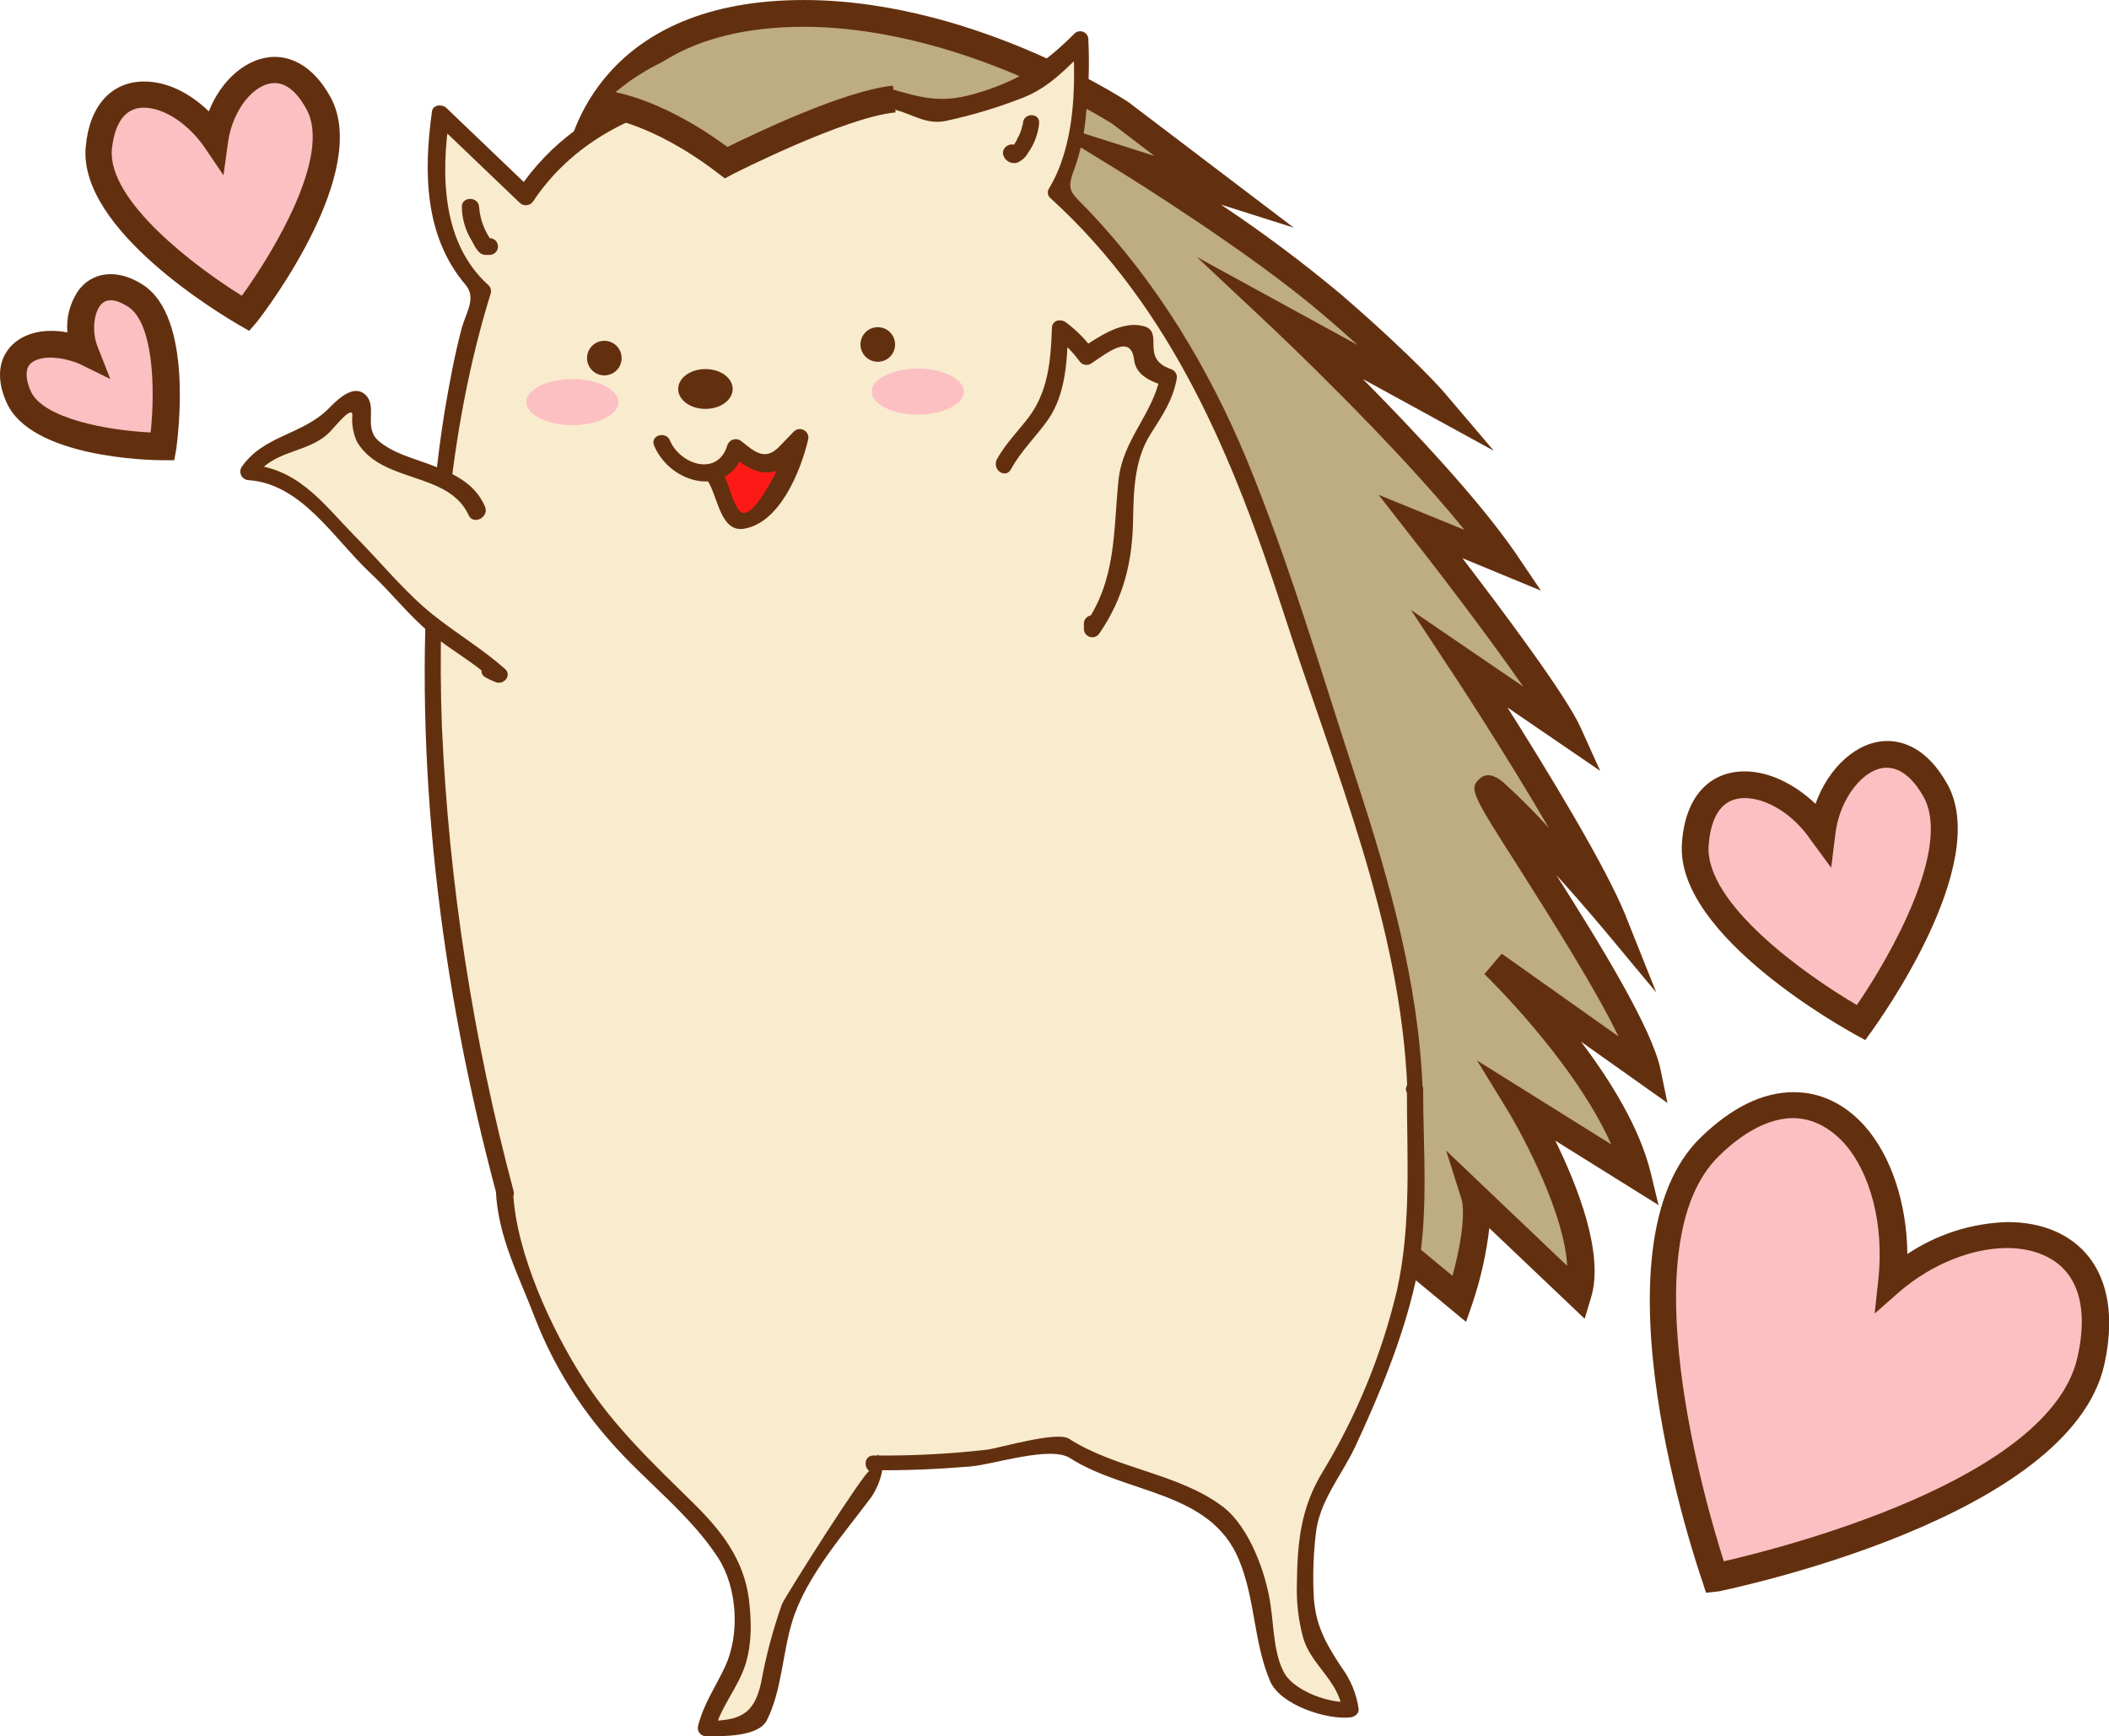 <?xml version="1.0" encoding="UTF-8"?>
<!DOCTYPE svg PUBLIC "-//W3C//DTD SVG 1.1//EN" "http://www.w3.org/Graphics/SVG/1.1/DTD/svg11.dtd">
<svg version="1.1" xmlns="http://www.w3.org/2000/svg" xmlns:xlink="http://www.w3.org/1999/xlink" x="0" y="0" width="402.59" height="331.46" viewBox="0, 0, 402.59, 331.46">
  <g id="Layer_1">
    <g>
      <path d="M110.46,31.06 C110.46,31.06 113.26,5.66 147.06,2.86 C180.86,0.06 213.76,21.66 213.76,21.66 L233.46,36.66 L215.66,31.06 C215.66,31.06 240.06,46.06 254.16,58.26 C268.26,70.46 273.86,77.06 273.86,77.06 L244.76,61.06 C244.76,61.06 274.86,89.26 287.06,107.06 L271.06,100.46 C271.06,100.46 295.46,131.46 299.26,139.86 L278.56,125.76 C278.56,125.76 302.06,161.46 307.66,175.56 C307.66,175.56 292.66,157.76 285.16,151.16 C277.66,144.56 311.46,190.56 314.26,204.66 L285.16,184 C285.16,184 307.66,205.6 312.36,224.4 L289.86,210.3 C289.86,210.3 304.86,234.7 301.16,246.9 L281.46,228.1 C281.46,228.1 283.36,232.8 278.66,247.8 L257.06,230" fill="#BEAC83"/>
      <path d="M279.86,252.36 L255.36,232.06 L258.66,228.16 L277.26,243.56 C280.16,232.96 279.06,229.16 279.06,229.16 L276.06,219.66 L299.16,241.66 C298.66,231.86 291.06,217.36 287.66,211.76 L281.96,202.46 L307.56,218.46 C300.46,202.46 283.56,186.16 283.36,185.96 L286.66,182.06 L308.96,197.86 C304.56,188.76 296.26,175.66 290.26,166.16 C280.86,151.46 280.36,150.56 282.46,148.66 C283.66,147.56 285.16,147.86 286.86,149.26 C289.943,152.04 292.88,154.977 295.66,158.06 C287.16,143.46 276.66,127.46 276.46,127.26 L269.36,116.46 L290.76,131.06 C284.36,121.86 274.86,109.36 269.16,102.16 L263.16,94.46 L279.56,101.16 C265.86,84.26 243.46,63.16 243.26,62.96 L228.46,49.06 L259.16,65.86 C257.26,64.16 255.06,62.16 252.66,60.16 C238.86,48.26 214.76,33.36 214.46,33.16 L196.76,22.26 L220.36,29.76 L212.36,23.66 C212.16,23.56 179.96,2.66 147.46,5.36 C116.26,7.96 113.26,30.36 113.16,31.26 L108.06,30.66 C108.06,30.36 111.56,3.16 147.06,0.26 C181.36,-2.54 213.96,18.56 215.36,19.46 L246.96,43.46 L233.06,39.06 C241.032,44.373 248.71,50.115 256.06,56.26 C270.16,68.46 275.86,75.06 276.06,75.36 L285.16,86.06 L260.16,72.36 C269.86,82.16 282.36,95.46 289.36,105.66 L294.16,112.76 L279.16,106.56 C286.66,116.36 299.06,132.86 301.76,138.96 L305.46,147.16 L287.76,135.06 C295.16,146.76 306.46,165.26 310.26,174.66 L316.16,189.46 L306,177.26 C305.9,177.16 302,172.46 297.1,167.06 C305.4,180.16 315.4,196.36 317,204.26 L318.3,210.56 L301.8,198.86 C307.4,206.26 313,215.26 315.1,223.86 L316.6,230.06 L296.9,217.76 C301.1,226.36 306.3,239.36 303.7,247.76 L302.5,251.76 L284.3,234.46 C283.73,239.324 282.658,244.117 281.1,248.76 z" fill="#63300F"/>
    </g>
    <g>
      <path d="M270,207.76 C269.2,176.06 253.2,139.06 243.9,108.56 C235.4,80.86 221.3,53.96 201.5,36.36 C207.5,27.56 206.3,7.66 206.3,7.66 L200.7,13.26 C196.9,17.06 185.4,19.96 178.4,21.56 C161.8,14.56 142.3,13.36 120,20.86 C111.7,23.66 105.4,29.56 100.5,37.26 L84.3,21.76 C81,42.16 87.9,51.46 92.3,55.26 C85.4,76.46 84,101.96 83.1,117.16 C81.6,142.86 84.6,167.26 89.3,192.56 C91.1,202.46 93.1,215.16 96.5,227.56 L96.4,227.46 C96.4,235.96 100.2,241.56 103,249.06 C106.605,259.24 112.37,268.519 119.9,276.26 C126.5,284.76 136.8,290.36 140.6,300.66 C141.5,304.46 142.5,310.06 141.5,314.76 C140.5,319.46 135.9,324.16 134.9,329.76 C136.8,329.76 140.5,329.76 142.4,328.86 C146.2,327.96 145.2,326.96 146.2,324.16 C148.1,317.56 148.1,312.86 150.9,306.36 C154.7,300.76 157.5,295.06 161.2,289.46 C164,286.66 166.8,283.86 166.8,279.16 L166.8,279.16 C179.047,279.289 191.275,278.184 203.3,275.86 C204.5,276.66 205.8,277.46 207,278.26 C213.547,281.153 220.258,283.657 227.1,285.76 C236.2,288.56 238.1,297.06 240.8,305.46 C241.7,310.16 242,321.16 246.6,323.06 C249.3,323.96 255.1,327.26 257.8,326.26 C257.8,320.66 250.7,315.86 249.8,310.16 C248.9,306.36 249.1,294.16 250,290.36 C250.9,284.76 255.5,280.06 257.3,275.36 C259.1,270.66 261,265.96 262.8,262.26 C267.4,251.96 270.1,241.56 270.1,230.36 L270.1,207.86 z" fill="#F9EBCE"/>
      <path d="M271.56,207.76 C270.76,187.66 265.26,168.26 259.06,149.26 C252.36,128.76 246.16,107.56 237.96,87.66 C230.76,70.36 220.96,54.06 207.96,40.36 C204.46,36.66 203.36,36.66 205.16,32.06 C206.25,28.924 206.955,25.666 207.26,22.36 C207.826,17.448 207.993,12.499 207.76,7.56 C207.775,6.913 207.388,6.324 206.789,6.08 C206.19,5.836 205.502,5.987 205.06,6.46 C199.16,12.36 194.06,15.66 185.86,17.96 C179.56,19.76 175.86,18.66 169.66,16.86 C164.817,15.542 159.863,14.671 154.86,14.26 C133.76,12.36 110.96,18.06 98.86,36.36 L101.36,36.06 C95.96,30.86 90.56,25.76 85.16,20.56 C84.36,19.86 82.66,19.96 82.46,21.26 C80.86,32.76 80.96,45.06 88.86,54.36 C90.96,56.86 89.06,59.46 88.16,62.56 C86.76,67.86 85.76,73.26 84.86,78.66 C83.46,87.26 82.66,95.86 81.96,104.56 C78.86,145.76 84.06,187.96 94.76,227.86 L97.16,226.06 C97.105,226.06 97.06,226.015 97.06,225.96 C96.565,225.659 95.944,225.653 95.443,225.945 C94.942,226.237 94.642,226.78 94.66,227.36 C95.06,236.26 99.16,243.76 102.26,251.96 C105.661,260.591 110.571,268.549 116.76,275.46 C123.26,282.86 131.66,289.06 137.06,297.36 C140.76,303.06 141.26,311.96 138.46,318.06 C136.66,321.96 134.36,325.16 133.26,329.46 C133.13,329.932 133.226,330.437 133.519,330.828 C133.813,331.22 134.271,331.453 134.76,331.46 C137.66,331.46 144.66,331.66 146.36,328.46 C149.26,322.76 149.36,315.56 151.26,309.46 C153.86,300.96 161.16,292.76 166.36,285.76 C167.56,284.06 169.66,279.26 167.56,277.66 C167.26,278.66 167.06,279.66 166.76,280.66 C172.96,280.76 179.16,280.46 185.26,279.96 C189.76,279.56 200.56,275.96 204.26,278.36 C215.06,285.26 230.96,284.56 236.46,297.66 C239.66,305.26 239.26,313.46 242.46,320.96 C244.46,325.56 253.36,328.36 257.76,327.86 C258.56,327.76 259.46,327.16 259.36,326.26 C258.946,323.359 257.812,320.609 256.06,318.26 C252.96,313.56 250.96,309.96 250.76,304.26 C250.593,300.489 250.727,296.71 251.16,292.96 C251.76,286.66 256.06,281.76 258.66,276.26 C263.36,266.16 267.86,255.36 270.26,244.46 C272.86,232.56 271.66,219.86 271.66,207.86 C271.654,207.223 271.266,206.652 270.676,206.411 C270.086,206.171 269.409,206.308 268.96,206.76 L268.86,206.86 C267.36,208.26 269.66,210.56 271.16,209.16 L271.26,209.06 C270.36,208.66 269.46,208.26 268.56,207.96 C268.56,220.76 269.46,233.76 266.66,246.36 C263.776,258.521 259.019,270.16 252.56,280.86 C248.26,287.86 247.66,294.46 247.56,302.46 C247.459,305.9 247.863,309.337 248.76,312.66 C250.26,317.86 255.46,320.76 256.26,326.46 L257.86,324.86 C254.16,325.36 247.36,322.96 245.26,319.56 C243.16,315.96 243.16,310.56 242.56,306.56 C241.76,300.56 238.56,291.56 233.46,287.66 C225.06,281.26 213.06,280.46 204.06,274.66 C201.76,273.16 190.76,276.46 188.36,276.76 C181.19,277.575 173.976,277.943 166.76,277.86 C165.06,277.86 164.76,279.96 165.96,280.86 C165.36,280.36 150.06,304.46 149.26,306.26 C147.53,311.18 146.193,316.229 145.26,321.36 C143.86,327.56 140.96,328.46 134.86,328.56 C135.36,329.26 135.86,329.96 136.36,330.56 C137.56,325.76 140.96,322.16 142.36,317.56 C143.56,313.46 143.46,309.56 142.96,305.26 C141.96,297.66 137.66,292.16 132.36,286.96 C124.76,279.46 117.16,272.36 111.36,263.26 C105.26,253.76 98.56,239.26 97.96,227.76 C97.16,228.26 96.36,228.66 95.56,229.16 C95.615,229.16 95.66,229.205 95.66,229.26 C96.86,230.16 98.36,228.66 98.06,227.46 C90.313,198.507 85.72,168.801 84.36,138.86 C83.36,111.66 85.56,82.16 93.66,56.06 C93.831,55.494 93.677,54.879 93.26,54.46 C84.36,46.46 84.16,33.56 85.76,22.56 C84.86,22.76 83.96,23.06 83.06,23.26 C88.46,28.46 93.86,33.56 99.26,38.76 C99.62,39.08 100.099,39.231 100.578,39.174 C101.056,39.116 101.486,38.856 101.76,38.46 C116.26,16.66 147.86,14.16 171.26,21.06 C174.66,22.06 177.06,23.86 180.66,23.06 C185.638,21.99 190.52,20.519 195.26,18.66 C200.36,16.66 203.66,12.96 207.56,9.16 C206.66,8.76 205.76,8.36 204.86,8.06 C205.36,17.26 205.06,27.96 200.26,35.96 C199.84,36.573 199.972,37.406 200.56,37.86 C223.86,59.06 235.46,87.46 244.96,116.76 C254.56,146.56 267.46,176.46 268.66,208.16 C268.46,209.76 271.66,209.76 271.56,207.76 z" fill="#63300F"/>
    </g>
    <path d="M118.66,68.36 C118.66,66.537 117.183,65.06 115.36,65.06 C113.537,65.06 112.06,66.537 112.06,68.36 C112.06,70.183 113.537,71.66 115.36,71.66 C116.238,71.668 117.082,71.323 117.702,70.702 C118.323,70.082 118.668,69.238 118.66,68.36 z" fill="#63300F"/>
    <path d="M170.86,65.76 C170.86,63.937 169.383,62.46 167.56,62.46 C165.737,62.46 164.26,63.937 164.26,65.76 C164.26,67.583 165.737,69.06 167.56,69.06 C168.438,69.068 169.282,68.723 169.902,68.102 C170.523,67.482 170.868,66.638 170.86,65.76 z" fill="#63300F"/>
    <path d="M139.86,74.26 C139.86,72.16 137.56,70.46 134.66,70.46 C131.76,70.46 129.46,72.16 129.46,74.26 C129.46,76.36 131.76,78.06 134.66,78.06 C137.56,78.06 139.86,76.36 139.86,74.26 z" fill="#63300F"/>
    <g>
      <path d="M191.56,88.76 C195.56,80.56 201.96,81.56 202.26,62.96 C204.219,64.346 205.913,66.074 207.26,68.06 C208.607,70.046 213.86,63.56 216.86,63.86 C220.86,64.26 213.66,69.86 222.86,72.26 C222.46,77.46 217.46,82.06 216.46,85.06 C214.46,90.16 214.46,98.46 214.46,103.56 C213.46,109.66 212.86,113.96 208.26,120.16 L208.26,119.16" fill="#F9EBCE"/>
      <path d="M193,89.56 C194.9,86.06 197.8,83.36 200.1,80.06 C203.5,75.16 203.7,68.66 203.9,62.96 C203,63.36 202.1,63.76 201.2,64.06 C203.017,65.427 204.633,67.043 206,68.86 C206.448,69.625 207.426,69.892 208.2,69.46 C211.4,67.36 215.9,63.56 216.5,68.76 C216.9,71.86 220.1,72.96 222.6,73.76 C222.2,73.06 221.9,72.46 221.5,71.76 C220,79.26 214.3,83.86 213.5,91.76 C212.5,101.86 213.1,110.56 207.1,119.26 C208.1,119.56 209.1,119.76 210.1,120.06 L210.1,119.06 C210.1,118.176 209.384,117.46 208.5,117.46 C207.616,117.46 206.9,118.176 206.9,119.06 L206.9,120.06 C206.906,120.785 207.395,121.417 208.095,121.603 C208.795,121.79 209.534,121.486 209.9,120.86 C214.5,114.16 216.2,107.16 216.3,99.06 C216.4,93.46 216.6,87.56 219.7,82.76 C221.9,79.26 223.8,76.56 224.6,72.46 C224.845,71.604 224.354,70.711 223.5,70.46 C217.5,68.36 222.4,63.36 218.3,62.26 C214.2,61.16 209.8,64.26 206.6,66.36 L208.8,66.96 C207.322,64.898 205.534,63.077 203.5,61.56 C202.4,60.76 200.8,61.16 200.8,62.66 C200.6,68.76 200.1,74.76 196.3,79.76 C194.2,82.46 192,84.66 190.3,87.66 C189.3,89.76 192,91.46 193,89.56 z" fill="#63300F"/>
    </g>
    <path d="M88.16,39.46 C88.188,41.759 88.845,44.007 90.06,45.96 C90.56,46.86 91.16,48.26 92.16,48.56 C92.588,48.647 93.024,48.681 93.46,48.66 C94.344,48.66 95.06,47.944 95.06,47.06 C95.06,46.176 94.344,45.46 93.46,45.46 L92.66,45.46 C91.776,45.46 91.06,46.176 91.06,47.06 C91.06,47.944 91.776,48.66 92.66,48.66 L93.46,48.66 C94.344,48.66 95.06,47.944 95.06,47.06 C95.06,46.176 94.344,45.46 93.46,45.46 L92.66,45.46 C93.16,45.76 93.56,45.96 94.06,46.26 C92.562,44.326 91.659,41.998 91.46,39.56 C91.36,37.46 88.16,37.46 88.16,39.46 z" fill="#63300F"/>
    <path d="M195.26,23.56 L195.26,23.56 C195.275,23.701 195.24,23.843 195.16,23.96 C195.06,24.26 195.06,24.46 194.96,24.76 C194.788,25.318 194.553,25.855 194.26,26.36 C194.054,26.859 193.785,27.329 193.46,27.76 C193.46,27.86 192.96,28.26 193.16,28.06 C192.86,28.16 193.06,28.16 193.56,27.96 C193.902,27.967 194.226,28.111 194.46,28.36 C193.46,26.56 190.66,28.16 191.66,29.96 C192.126,30.874 193.171,31.334 194.16,31.06 C195.054,30.682 195.795,30.012 196.26,29.16 C197.436,27.508 198.16,25.578 198.36,23.56 C198.56,21.46 195.36,21.46 195.26,23.56 z" fill="#63300F"/>
    <g>
      <path d="M91.26,97.56 C87.86,87.56 68.26,91.56 69.16,79.16 C69.76,71.76 62.26,81.56 61.26,82.06 C56.56,84.86 50.36,84.86 47.56,90.16 C57.86,90.16 62.36,99.66 69.66,106.16 C73.36,109.46 76.46,113.26 79.96,116.76 C84.56,121.46 90.76,124.16 95.46,128.76 C94.784,128.862 94.113,128.546 93.76,127.96" fill="#F9EBCE"/>
      <path d="M92.56,96.66 C90.56,92.06 86.26,90.26 81.76,88.56 C78.46,87.36 74.96,86.46 72.26,84.16 C69.36,81.66 72.06,77.76 69.86,75.46 C67.46,73.06 64.26,76.46 62.56,78.16 C57.56,83.06 50.16,83.16 46.06,89.26 C45.798,89.76 45.812,90.36 46.096,90.847 C46.381,91.335 46.896,91.642 47.46,91.66 C57.56,92.36 63.76,102.86 70.56,109.26 C74.66,113.06 78.06,117.56 82.36,121.06 C86.16,124.16 90.46,126.46 94.16,129.86 C94.86,129.06 95.46,128.16 96.06,127.36 C95.46,127.06 94.96,126.86 94.36,126.56 C92.46,125.66 90.86,128.46 92.76,129.36 C93.307,129.667 93.875,129.935 94.46,130.16 C96.06,130.96 97.86,128.96 96.36,127.66 C92.06,123.86 87.16,120.96 82.66,117.36 C77.26,113.06 72.46,107.06 67.56,102.16 C61.36,95.76 56.76,89.26 47.26,88.66 C47.76,89.46 48.16,90.26 48.66,91.06 C52.26,85.66 58.96,86.66 63.06,82.36 C63.86,81.56 67.26,77.26 67.26,79.26 C67.11,81.009 67.42,82.768 68.16,84.36 C72.96,92.46 85.76,89.86 89.56,98.56 C90.66,100.26 93.46,98.56 92.56,96.66 z" fill="#63300F"/>
    </g>
    <path d="M115.16,19.76 C115.16,19.76 132.96,22.56 138.66,31.06 C138.66,31.06 163.06,16.96 173.46,16.06 C183.86,15.16 152.76,7.56 138.66,8.56 C124.56,9.56 115.16,19.76 115.16,19.76 z" fill="#BEAC83"/>
    <path d="M138.36,34.06 L137.06,33.06 C124.26,23.26 115.06,22.36 114.96,22.36 L115.36,17.26 C115.76,17.26 125.46,18.16 138.86,28.06 C143.96,25.56 161.16,17.26 170.46,16.36 L170.96,21.46 C161.26,22.36 140.06,33.16 139.86,33.26 z" fill="#63300F"/>
    <g>
      <path d="M60.86,19.76 C54.06,6.96 42.66,15.36 41.06,26.56 C33.86,16.16 20.26,13.66 18.96,28.16 C17.66,42.86 46.96,59.76 46.96,59.76 C46.96,59.76 67.86,32.76 60.86,19.76 z" fill="#FCC0C2"/>
      <path d="M47.56,63.16 L45.66,62.06 C42.56,60.26 14.96,43.96 16.36,28.06 C17.06,20.16 21.26,15.56 27.56,15.56 C31.76,15.56 36.16,17.66 39.86,21.26 C42.26,15.16 47.26,10.86 52.46,10.86 C54.86,10.86 59.46,11.86 63.16,18.66 C70.66,32.76 51.26,58.66 48.96,61.56 z M27.46,20.56 C23.06,20.56 21.76,24.86 21.36,28.46 C20.46,38.36 37.46,51.06 46.16,56.46 C52.26,48.06 63.26,29.76 58.56,20.96 C57.36,18.66 55.26,15.86 52.46,15.86 C48.46,15.86 44.46,20.96 43.56,26.96 L42.66,33.46 L39,28.06 C35.86,23.56 31.26,20.56 27.46,20.56 z" fill="#63300F"/>
    </g>
    <path d="M118.06,76.76 C118.06,74.36 114.06,72.36 109.26,72.36 C104.46,72.36 100.46,74.36 100.46,76.76 C100.46,79.16 104.46,81.16 109.26,81.16 C114.06,81.16 118.06,79.16 118.06,76.76 z" fill="#FCC0C2"/>
    <path d="M184,74.76 C184,72.36 180,70.36 175.2,70.36 C170.4,70.36 166.4,72.36 166.4,74.76 C166.4,77.16 170.4,79.16 175.2,79.16 C180,79.16 184,77.16 184,74.76 z" fill="#FCC0C2"/>
    <g>
      <path d="M25.86,56.56 C17.46,51.26 13.46,60.06 16.26,67.36 C8.36,63.56 -0.64,66.66 3.56,75.86 C7.76,85.06 31.06,85.36 31.06,85.36 C31.06,85.36 34.46,62 25.86,56.56 z" fill="#FCC0C2"/>
      <path d="M33.26,87.86 L31.06,87.86 C28.46,87.86 5.96,87.36 1.26,76.86 C-0.84,72.16 0.06,68.96 1.26,67.16 C2.86,64.66 5.96,63.16 9.76,63.16 C10.801,63.161 11.839,63.261 12.86,63.46 C12.628,60.754 13.296,58.047 14.76,55.76 C17.36,51.86 22.36,51.16 27.26,54.36 C36.96,60.56 33.96,83.16 33.66,85.66 z M9.66,68.26 C7.66,68.26 6.06,68.86 5.46,69.86 C4.86,70.86 4.96,72.66 5.86,74.66 C8.16,79.86 20.36,82.16 28.76,82.56 C29.66,74.06 29.26,61.66 24.46,58.56 C21.96,56.96 20.06,56.86 18.96,58.56 C17.86,60.26 17.56,63.56 18.66,66.26 L21.06,72.36 L15.16,69.46 C13.415,68.729 11.551,68.323 9.66,68.26 z" fill="#63300F"/>
    </g>
    <path d="M137,89.06 C138.1,89.36 142.1,85.96 142.1,85.96 L151,89.96 C151,89.96 145.6,100.76 142.4,99.06 C139.2,97.36 137,89.06 137,89.06 z" fill="#FD1A16"/>
    <path d="M124.86,85.06 C128.06,92.66 139.36,95.26 142.06,85.96 C141.16,86.16 140.26,86.46 139.36,86.66 C141.56,88.46 143.86,90.46 146.96,90.16 C149.86,89.86 152.06,86.66 153.86,84.76 C152.96,84.26 152.06,83.76 151.16,83.16 C150.76,84.86 143.66,101.36 140.96,97.26 C139.16,94.56 139.26,91.46 136.96,88.96 C135.56,87.46 133.26,89.76 134.66,91.26 C136.96,93.66 137.16,101.56 141.86,100.96 C148.86,99.96 152.86,89.86 154.26,83.96 C154.449,83.254 154.145,82.509 153.516,82.137 C152.888,81.765 152.088,81.856 151.56,82.36 C150.66,83.26 149.76,84.26 148.76,85.26 C146.06,88.06 144.06,86.26 141.56,84.26 C141.14,83.894 140.565,83.758 140.025,83.898 C139.486,84.038 139.049,84.435 138.86,84.96 C137.06,91.06 129.86,88.76 127.86,84.06 C127.16,82.26 124.06,83.06 124.86,85.06 z" fill="#63300F"/>
    <g>
      <path d="M399,259.76 C405.2,232.26 377.8,230.06 361.1,244.56 C363.8,219.96 346.9,198.96 326.4,218.76 C305.7,238.86 327.4,301.06 327.4,301.06 C327.4,301.06 392.66,287.86 399,259.76 z" fill="#FCC0C2"/>
      <path d="M325.66,304.06 L325,302 C324.1,299.4 303,238 324.7,217.1 C330.6,211.4 336.5,208.5 342.4,208.5 C347.5,208.5 352.1,210.7 355.9,214.9 C361,220.6 364,229.7 364.1,239.4 C369.794,235.591 376.452,233.476 383.3,233.3 C389.8,233.3 395.3,235.6 398.7,239.9 C401.4,243.3 404.1,249.6 401.7,260.5 C395.1,289.9 330.8,303.2 328.1,303.8 z M342.26,213.46 C337.86,213.46 332.96,215.96 328.16,220.66 C310.96,237.36 325.56,287.06 329.06,298.06 C340.36,295.46 391.26,282.56 396.56,259.16 C398.16,252.16 397.46,246.56 394.56,242.96 C392.16,239.96 388.06,238.26 383.16,238.26 C376.36,238.26 368.76,241.36 362.76,246.46 L357.86,250.76 L358.56,244.26 C359.66,233.96 357.16,223.96 351.96,218.16 C349.16,215.16 345.86,213.46 342.26,213.46 z" fill="#63300F"/>
    </g>
    <g>
      <path d="M369.46,150.76 C361.56,136.96 349.36,146.46 347.86,158.86 C339.66,147.56 324.56,145.26 323.56,161.26 C322.56,177.46 355.26,195.16 355.26,195.16 C355.26,195.16 377.56,164.86 369.46,150.76 z" fill="#FCC0C2"/>
      <path d="M356.06,198.56 L354.06,197.46 C352.66,196.66 319.96,178.76 321.06,161.16 C321.56,152.46 326.06,147.26 333.06,147.26 C337.56,147.26 342.46,149.56 346.56,153.46 C349.06,146.46 354.56,141.46 360.26,141.46 C363.36,141.46 367.86,142.86 371.66,149.56 C380.46,164.96 358.26,195.46 357.36,196.76 z M333.06,152.36 C327.86,152.36 326.46,157.26 326.16,161.46 C325.46,172.56 344.86,186.26 354.46,191.86 C360.86,182.56 372.66,161.76 367.16,152.06 C365.76,149.56 363.36,146.56 360.16,146.56 C355.76,146.56 351.16,152.46 350.36,159.16 L349.56,165.66 L345.66,160.36 C342.36,155.46 337.26,152.36 333.06,152.36 z" fill="#63300F"/>
    </g>
  </g>
</svg>
